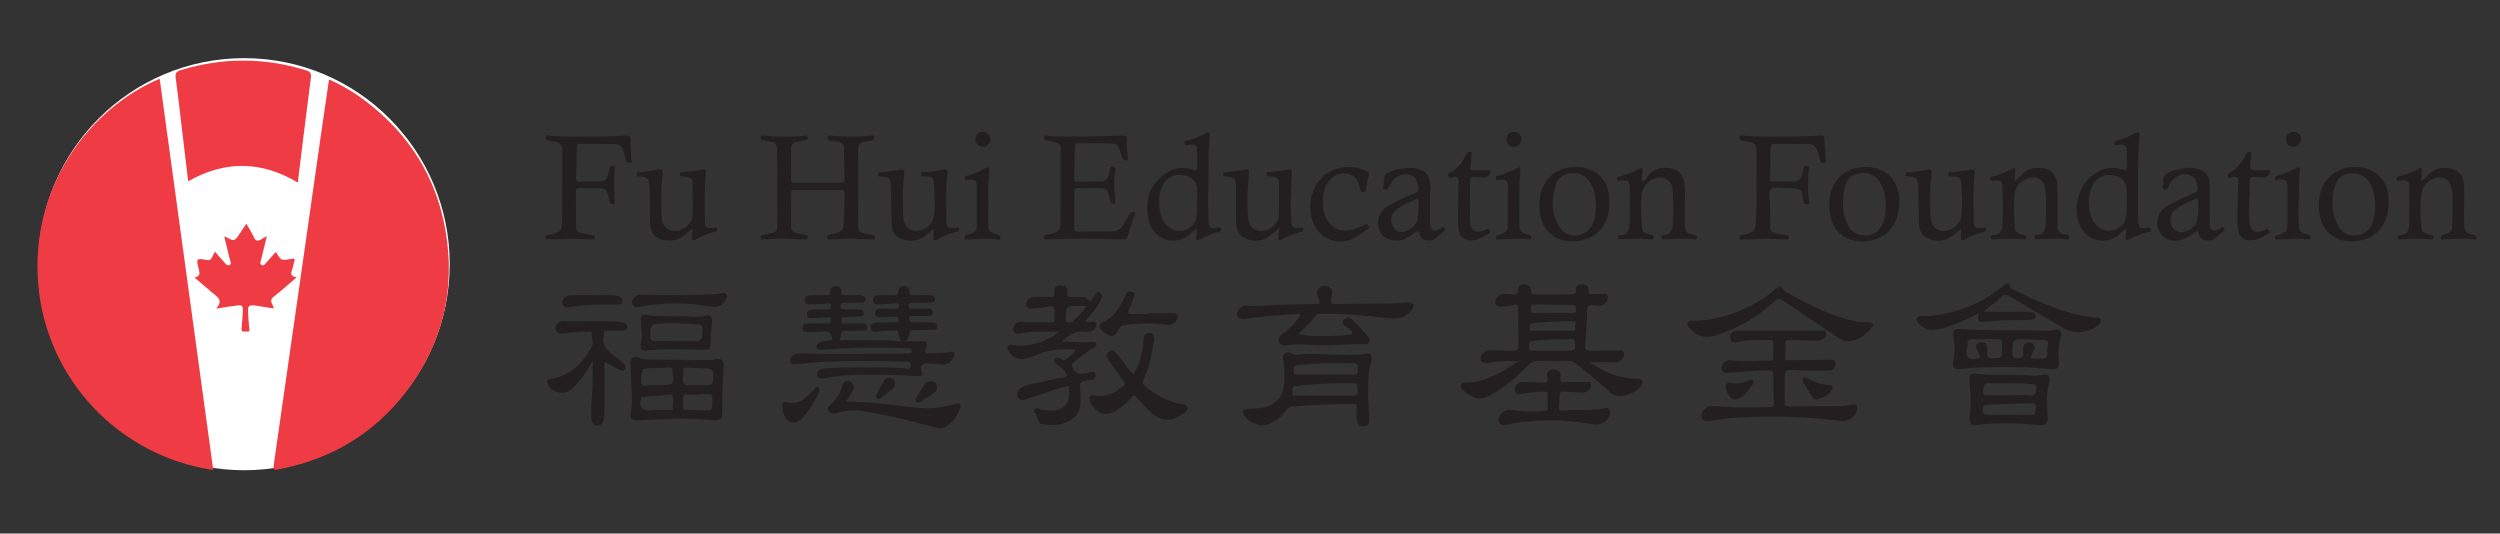 <?xml version="1.0" encoding="utf-8"?>
<!-- Generator: Adobe Illustrator 16.0.4, SVG Export Plug-In . SVG Version: 6.00 Build 0)  -->
<!DOCTYPE svg PUBLIC "-//W3C//DTD SVG 1.1//EN" "http://www.w3.org/Graphics/SVG/1.1/DTD/svg11.dtd">
<svg version="1.1" xmlns="http://www.w3.org/2000/svg" xmlns:xlink="http://www.w3.org/1999/xlink" x="0px" y="0px"
	 width="243.666px" height="52px" viewBox="0 0 243.666 52" enable-background="new 0 0 243.666 52" xml:space="preserve">
<rect x="0" y="0" width="243.666" height="52" fill="#333333" stroke="none"/>
<g id="Layer_2">
	<ellipse fill="#FFFFFF" cx="23.791" cy="25.75" rx="20.042" ry="20.083"/>
</g>
<g id="Layer_1">
	<g>
		<path fill-rule="evenodd" clip-rule="evenodd" fill="#EF3C44" d="M20.786,45.808c-9.224-1.363-16.273-8.891-17.055-18.061
			c-0.829-9.718,5.13-17.238,11.831-20.076C17.302,20.374,19.04,33.062,20.786,45.808z"/>
		<path fill-rule="evenodd" clip-rule="evenodd" fill="#EF3C44" d="M32.068,7.747c1.324,0.586,2.528,1.31,3.648,2.168
			c4.155,3.184,6.795,7.333,7.696,12.496c1.014,5.811-0.259,11.131-3.865,15.817c-3.101,4.03-7.214,6.487-12.202,7.477
			c-0.739,0.146-0.743,0.146-0.638-0.584c0.849-5.921,1.7-11.842,2.548-17.764c0.66-4.609,1.312-9.219,1.972-13.829
			C31.501,11.612,31.784,9.699,32.068,7.747z"/>
		<path fill-rule="evenodd" clip-rule="evenodd" fill="#EF3C44" d="M29.039,17.8c-3.566-2.133-7.109-2.163-10.699-0.133
			c-0.278-2.338-0.552-4.647-0.828-6.956c-0.123-1.029-0.236-2.059-0.384-3.084c-0.062-0.43,0.002-0.646,0.484-0.793
			c4.072-1.235,8.129-1.24,12.197,0.013c0.428,0.131,0.548,0.295,0.491,0.737c-0.415,3.201-0.806,6.404-1.203,9.607
			C29.073,17.376,29.061,17.562,29.039,17.8z"/>
		<path fill-rule="evenodd" clip-rule="evenodd" fill="#EF3C44" d="M21.066,30.076c0.732-0.813,0.127-1.126-0.324-1.503
			c-0.586-0.489-1.162-0.99-1.787-1.525c0.577-0.087,0.515-0.427,0.415-0.82c-0.269-1.055-0.258-1.067,0.795-0.886
			c0.246,0.042,0.387,0,0.485-0.23c0.078-0.185,0.184-0.357,0.302-0.583c0.335,0.384,0.646,0.742,0.957,1.098
			c0.125,0.143,0.261,0.306,0.473,0.198c0.223-0.113,0.075-0.308,0.041-0.454c-0.177-0.758-0.372-1.513-0.561-2.271
			c0.056-0.014,0.092-0.036,0.111-0.026c0.865,0.478,0.865,0.478,1.413-0.342c0.198-0.295,0.395-0.591,0.623-0.933
			c0.256,0.455,0.525,0.861,0.721,1.299c0.196,0.439,0.44,0.433,0.781,0.198c0.136-0.093,0.288-0.162,0.5-0.279
			c-0.198,0.806-0.379,1.545-0.561,2.284c-0.043,0.176-0.164,0.39,0.031,0.512c0.237,0.148,0.364-0.095,0.495-0.237
			c0.297-0.325,0.583-0.661,0.871-0.989c0.052,0.027,0.092,0.034,0.105,0.057c0.447,0.75,0.451,0.77,1.406,0.591
			c0.356-0.067,0.43-0.016,0.308,0.326c-0.085,0.239-0.106,0.5-0.195,0.737c-0.142,0.375-0.153,0.665,0.452,0.727
			c-0.776,0.66-1.459,1.285-2.191,1.846c-0.319,0.244-0.397,0.443-0.197,0.777c0.068,0.113,0.094,0.251,0.154,0.419
			c-0.592-0.095-1.159-0.183-1.725-0.275c-0.699-0.113-0.837,0.008-0.785,0.695c0.039,0.508,0.051,1.02,0.127,1.522
			c0.041,0.271-0.03,0.343-0.27,0.301c-0.197-0.033-0.526,0.148-0.492-0.288c0.043-0.56,0.094-1.118,0.123-1.678
			c0.028-0.556-0.057-0.635-0.613-0.564C22.451,29.858,21.852,29.959,21.066,30.076z"/>
		<path fill-rule="evenodd" clip-rule="evenodd" fill="#231F20" d="M154.915,35.305c1.202,0.731,2.326,1.409,3.687,1.531
			c0.39,0.034,0.779,0.083,1.169,0.092c0.283,0.006,0.367,0.12,0.303,0.379c-0.004,0.017-0.008,0.033-0.012,0.05
			c-0.231,0.96-2.307,1.624-3.036,0.962c-1.097-0.996-2.228-1.95-3.401-2.854c-0.239-0.185-0.473-0.28-0.785-0.274
			c-1.022,0.019-2.046,0.015-3.068-0.006c-0.297-0.006-0.5,0.083-0.705,0.298c-1.105,1.162-2.317,2.189-3.713,3.006
			c-1.109,0.65-1.884,0.349-2.779-0.481c-0.139-0.129-0.265-0.293-0.203-0.49c0.068-0.217,0.279-0.218,0.469-0.223
			c1.938-0.043,3.52-0.978,5.156-2.063c-1.006-0.091-1.906-0.041-2.801,0.121c-0.295,0.053-0.583,0.114-0.804-0.135
			c-0.17-0.189-0.104-0.41,0.009-0.616c0.172-0.312,0.428-0.468,0.788-0.461c0.817,0.018,1.635,0.02,2.451,0.046
			c0.256,0.008,0.355-0.047,0.352-0.331c-0.021-1.277-0.027-2.556-0.019-3.834c0.002-0.329-0.132-0.365-0.405-0.308
			c-0.331,0.069-0.668,0.132-1.006,0.153s-0.766,0.136-0.823-0.407c-0.041-0.392,0.378-0.81,0.812-0.812
			c0.339-0.003,0.68,0.03,1.018,0.06c0.253,0.022,0.372-0.052,0.372-0.332c0.001-0.411,0.168-0.669,0.648-0.65
			c0.447,0.018,0.664,0.226,0.662,0.655c-0.001,0.234,0.061,0.337,0.316,0.329c1.226-0.035,2.452,0.044,3.678-0.042
			c0.241-0.017,0.379-0.037,0.354-0.332c-0.034-0.422,0.174-0.62,0.612-0.608c0.421,0.012,0.65,0.195,0.613,0.616
			c-0.027,0.313,0.136,0.319,0.362,0.312c0.374-0.012,0.75,0.003,1.124-0.016c0.409-0.02,0.471,0.219,0.377,0.521
			c-0.119,0.382-0.373,0.645-0.809,0.646c-0.37,0.001-0.863-0.186-1.074,0.047c-0.197,0.219-0.105,0.705-0.127,1.074
			c-0.057,0.968-0.101,1.937-0.162,2.904c-0.016,0.254,0.041,0.359,0.326,0.353c0.988-0.024,1.978-0.015,2.965-0.032
			c0.178-0.003,0.357-0.04,0.452,0.139c0.09,0.171,0.074,0.354-0.037,0.528c-0.205,0.322-0.458,0.511-0.874,0.496
			C156.574,35.286,155.799,35.305,154.915,35.305z M80.605,33.21c-0.303,0.027-0.609,0.059-0.859,0.266
			c-0.125,0.104-0.225,0.217-0.174,0.392c0.051,0.177,0.192,0.22,0.358,0.216c0.119-0.004,0.239,0,0.357-0.007
			c2.107-0.128,4.215-0.236,6.326-0.194c0.646,0.013,1.292,0.055,1.937,0.081c0.159,0.007,0.309,0.003,0.319,0.229
			c0.011,0.275-0.181,0.23-0.346,0.24c-0.17,0.011-0.339,0.037-0.509,0.036c-3.357-0.022-6.714,0.088-10.071-0.031
			c-0.117-0.004-0.243,0.003-0.353,0.041c-0.342,0.119-0.626,0.334-0.58,0.727c0.051,0.428,0.421,0.314,0.691,0.293
			c0.593-0.048,1.182-0.145,1.775-0.183c2.943-0.188,5.89-0.15,8.835-0.063c0.216,0.007,0.464-0.041,0.45,0.358
			c-0.015,0.42-0.271,0.316-0.481,0.299c-2.076-0.166-4.154-0.104-6.231-0.087c-0.611,0.005-1.224,0.041-1.83,0.113
			c-0.342,0.041-0.634,0.258-0.556,0.654c0.075,0.379,0.377,0.334,0.688,0.272c0.968-0.188,1.946-0.3,2.933-0.323
			c2.027-0.047,4.053-0.003,6.077,0.107c0.364,0.02,0.731,0.075,0.445-0.525c-0.188-0.394,0.112-0.743,0.546-0.721
			c0.526,0.027,1.051,0.092,1.578,0.109c0.497,0.017,0.817-0.267,1.031-0.693c0.072-0.144,0.127-0.272,0.01-0.425
			c-0.119-0.154-0.278-0.129-0.418-0.092c-0.67,0.175-1.354,0.105-2.032,0.139c-0.415,0.02-0.393-0.149-0.278-0.448
			c0.24-0.622,0.106-0.791-0.579-0.733c-0.445,0.036-0.884,0.005-1.369-0.028c0.188-0.259,0.355-0.471,0.347-0.729
			c-0.01-0.297,0.137-0.324,0.374-0.324c0.596,0,1.192-0.018,1.788-0.036c0.225-0.007,0.531,0.078,0.547-0.283
			c0.015-0.357-0.242-0.441-0.549-0.44c-0.614,0.003-1.229-0.024-1.84,0.008c-0.309,0.017-0.316-0.156-0.347-0.358
			c-0.049-0.315,0.174-0.263,0.355-0.264c0.478-0.004,0.955-0.003,1.432-0.008c0.24-0.003,0.51,0.014,0.507-0.338
			c-0.002-0.318-0.226-0.383-0.491-0.382c-0.494,0.001-0.989-0.002-1.483,0c-0.192,0-0.372,0.024-0.376-0.271
			c-0.004-0.292,0.167-0.28,0.363-0.283c0.63-0.01,1.26-0.023,1.89-0.04c0.136-0.003,0.282-0.01,0.3-0.199
			c0.013-0.138,0.023-0.275-0.1-0.376c-0.138-0.112-0.296-0.148-0.476-0.146c-0.528,0.008-1.057-0.004-1.585,0.007
			c-0.202,0.003-0.319-0.025-0.3-0.271c0.028-0.362-0.132-0.588-0.521-0.605c-0.39-0.017-0.58,0.22-0.582,0.56
			c-0.001,0.298-0.128,0.323-0.364,0.317c-0.494-0.012-0.989-0.018-1.483,0.002c-0.315,0.012-0.635,0.081-0.625,0.503
			c0.011,0.427,0.339,0.408,0.629,0.396c0.476-0.019,0.95-0.08,1.425-0.082c0.167,0,0.478-0.194,0.49,0.215
			c0.012,0.388-0.278,0.265-0.471,0.271c-0.443,0.014-0.886,0.003-1.329,0.008c-0.318,0.004-0.53,0.154-0.53,0.487
			c0,0.335,0.257,0.353,0.508,0.349c0.443-0.007,0.886-0.01,1.329-0.029c0.213-0.01,0.451-0.14,0.458,0.251
			s-0.266,0.271-0.459,0.275c-0.58,0.012-1.16-0.009-1.738,0.016c-0.442,0.018-0.69,0.358-0.505,0.67
			c0.149,0.253,0.424,0.263,0.68,0.224c0.559-0.086,1.12-0.09,1.682-0.09c0.12-0.001,0.287-0.062,0.292,0.167
			c0.007,0.296,0.172,0.553,0.264,0.863c-2.016-0.171-3.992-0.079-5.998-0.115c0.062-0.163,0.166-0.305,0.161-0.441
			c-0.016-0.442,0.233-0.479,0.582-0.465c0.477,0.019,0.955-0.003,1.432-0.005c0.243-0.001,0.521,0.021,0.522-0.323
			c0.002-0.337-0.243-0.401-0.531-0.396c-0.528,0.009-1.058-0.01-1.585,0.008c-0.27,0.009-0.392-0.043-0.393-0.355
			c-0.001-0.359,0.227-0.259,0.41-0.268c0.424-0.02,0.85-0.027,1.273-0.05c0.223-0.013,0.528,0.064,0.519-0.312
			c-0.009-0.342-0.268-0.396-0.542-0.397c-0.443-0.004-0.886,0.001-1.33-0.003c-0.195-0.002-0.409,0.057-0.413-0.283
			c-0.005-0.346,0.191-0.331,0.427-0.334c0.562-0.006,1.124-0.011,1.685-0.042c0.318-0.017,0.453-0.287,0.275-0.517
			c-0.123-0.157-0.303-0.202-0.501-0.2c-0.494,0.005-0.989-0.003-1.483,0.003c-0.189,0.003-0.325,0.002-0.302-0.264
			c0.03-0.347-0.104-0.597-0.506-0.612c-0.418-0.017-0.601,0.245-0.597,0.597c0.004,0.287-0.116,0.284-0.322,0.28
			c-0.528-0.008-1.058-0.023-1.584,0.01c-0.288,0.018-0.597,0.108-0.568,0.509c0.028,0.382,0.322,0.396,0.6,0.384
			c0.527-0.021,1.052-0.066,1.579-0.09c0.167-0.008,0.376-0.093,0.383,0.234c0.006,0.293-0.124,0.333-0.366,0.33
			c-0.511-0.004-1.022,0.003-1.532,0.027c-0.302,0.015-0.473,0.216-0.445,0.507c0.026,0.266,0.244,0.345,0.491,0.33
			c0.475-0.029,0.95-0.066,1.425-0.088c0.181-0.009,0.412-0.113,0.417,0.25c0.005,0.319-0.131,0.36-0.396,0.354
			c-0.613-0.014-1.228-0.007-1.841-0.003c-0.314,0.002-0.525,0.126-0.521,0.481c0.004,0.356,0.263,0.345,0.504,0.345
			c0.358,0.002,0.719,0.018,1.073-0.021c0.662-0.071,1.314-0.166,1.302,0.824C80.979,33.206,80.791,33.192,80.605,33.21z
			 M105.975,32.344c0.049,0.01,0.102-0.002,0.153,0.001c0.314,0.017,0.497-0.183,0.658-0.408c0.108-0.15,0.114-0.329,0.023-0.482
			c-0.078-0.131-0.229-0.104-0.369-0.096c-0.206,0.011-0.419,0.113-0.669-0.025c0.198-0.242,0.383-0.458,0.557-0.684
			c0.362-0.469,0.781-0.902,0.988-1.473c0.088-0.24,0.158-0.517-0.139-0.672c-0.294-0.154-0.379,0.14-0.501,0.296
			c-0.227,0.291-0.357,0.82-0.838,0.241c-0.102-0.122-0.289-0.085-0.44-0.089c-0.324-0.008-0.648-0.018-0.971-0.002
			c-0.287,0.015-0.422-0.025-0.392-0.385c0.048-0.569-0.133-0.718-0.647-0.748c-0.513-0.03-0.677,0.235-0.624,0.687
			c0.043,0.371-0.111,0.466-0.46,0.45c-0.544-0.025-1.093-0.033-1.634,0.012c-0.392,0.031-0.665,0.29-0.648,0.707
			c0.019,0.474,0.388,0.434,0.718,0.403c0.304-0.028,0.605-0.084,0.91-0.098c0.364-0.016,0.84-0.289,1.057-0.009
			c0.185,0.239,0.042,0.719,0.077,1.09c0.028,0.301-0.09,0.369-0.37,0.357c-0.952-0.04-1.908,0.056-2.859-0.06
			c-0.331-0.04-0.558,0.117-0.711,0.382c-0.114,0.196-0.168,0.441-0.007,0.623c0.183,0.206,0.444,0.187,0.71,0.132
			c1.187-0.246,2.388-0.159,3.699-0.159c-0.135,0.104-0.18,0.142-0.229,0.176c-1.303,0.909-2.742,1.305-4.328,1.137
			c-0.17-0.018-0.354-0.073-0.468,0.095c-0.117,0.172,0.023,0.334,0.098,0.471c0.344,0.63,1.045,0.912,1.741,0.729
			c0.75-0.199,1.425-0.611,2.205-0.742c0.758-0.128,1.514-0.182,2.278-0.143c0.111,0.005,0.375,0.025,0.229,0.199
			c-0.26,0.307-0.598,0.552-0.921,0.8c-0.186,0.143-0.345-0.064-0.517-0.106c-0.195-0.048-0.423-0.161-0.538,0.069
			c-0.116,0.231,0.033,0.405,0.247,0.538c0.319,0.197,0.609,0.434,0.823,0.751c0.159,0.236,0.234,0.384-0.173,0.456
			c-0.916,0.164-1.823,0.375-2.728,0.591c-0.474,0.113-0.977,0.141-1.406,0.406c-0.331,0.205-0.513,0.75-0.321,1.028
			c0.219,0.319,0.528,0.217,0.827,0.11c0.477-0.17,0.953-0.342,1.437-0.491c0.889-0.276,1.766-0.599,2.708-0.799
			c0,0.315,0.005,0.57-0.001,0.825c-0.02,0.856-0.435,1.377-1.269,1.53c-0.434,0.079-0.877,0.063-1.32-0.008
			c-0.257-0.041-0.565-0.309-0.76-0.09c-0.21,0.235,0.149,0.47,0.211,0.72c0.04,0.164,0.125,0.315,0.168,0.479
			c0.04,0.149,0.119,0.239,0.27,0.267c1.102,0.199,2.167,0.149,3.096-0.561c0.762-0.582,0.733-1.441,0.724-2.279
			c-0.004-0.387-0.177-0.859-0.011-1.136c0.171-0.285,0.701-0.238,1.073-0.339c0.288-0.078,0.434-0.267,0.372-0.568
			c-0.068-0.328-0.299-0.15-0.486-0.149c-0.587,0.003-1.257,0.486-1.689-0.403c-0.149-0.309-0.152-0.421,0.081-0.603
			c0.603-0.47,1.197-0.951,1.857-1.343c0.173-0.103,0.417-0.2,0.31-0.448c-0.089-0.204-0.333-0.212-0.542-0.185
			c-0.917,0.119-1.827-0.043-2.808-0.017C104.205,32.554,104.984,32.157,105.975,32.344z M169.354,32.211
			c-0.441,0.001-0.766,0.318-0.721,0.726c0.056,0.507,0.449,0.463,0.774,0.387c1.043-0.244,2.099-0.153,3.15-0.182
			c0.236-0.006,0.284,0.086,0.278,0.297c-0.013,0.46-0.015,0.921,0.001,1.38c0.007,0.235-0.056,0.341-0.31,0.332
			c-1.256-0.043-2.513,0.159-3.769-0.039c-0.491-0.077-0.964,0.313-0.946,0.764c0.022,0.597,0.474,0.479,0.828,0.448
			c1.254-0.106,2.507-0.21,3.767-0.221c0.368-0.003,0.446,0.103,0.44,0.452c-0.013,0.867-0.024,1.739,0.058,2.601
			c0.044,0.456-0.138,0.533-0.482,0.528c-1.514-0.022-3.029,0.1-4.543-0.066c-0.387-0.042-0.784-0.049-1.173-0.018
			c-0.493,0.04-0.937,0.593-0.864,1.019c0.069,0.405,0.322,0.497,0.989,0.391c0.636-0.102,1.271-0.227,1.913-0.271
			c2.906-0.195,5.813-0.197,8.717,0.077c0.676,0.063,1.349,0.16,2.024,0.212c0.651,0.051,1.257-0.351,1.479-0.941
			c0.067-0.179,0.102-0.371-0.018-0.536c-0.13-0.18-0.313-0.14-0.509-0.104c-0.367,0.065-0.739,0.129-1.11,0.133
			c-1.669,0.02-3.339,0.007-5.008,0.032c-0.346,0.006-0.383-0.125-0.375-0.411c0.02-0.682,0.011-1.363,0.012-2.045
			c0.001-1.178-0.002-1.141,1.195-1.067c1.035,0.063,2.077,0.041,3.116,0.036c0.376-0.002,0.673-0.36,0.635-0.706
			c-0.047-0.427-0.352-0.362-0.648-0.357c-1.328,0.021-2.656,0.027-3.984,0.044c-0.198,0.002-0.302-0.017-0.278-0.277
			c0.038-0.422,0.031-0.852,0.008-1.276c-0.017-0.304,0.06-0.418,0.39-0.405c0.9,0.036,1.804,0.031,2.705,0.053
			c0.309,0.007,0.563-0.073,0.764-0.321c0.131-0.161,0.174-0.34,0.11-0.523c-0.076-0.221-0.285-0.139-0.442-0.14
			c-1.345-0.005-2.69-0.003-4.036-0.003C172.112,32.21,170.732,32.208,169.354,32.211z M77.434,17.816
			c-0.275,0.006-0.346-0.083-0.341-0.348c0.017-0.988,0.021-1.977,0.012-2.965c-0.004-0.421,0.197-0.621,0.592-0.683
			c0.284-0.044,0.563-0.112,0.846-0.162c0.179-0.032,0.201-0.149,0.19-0.299c-0.014-0.19-0.156-0.153-0.264-0.142
			c-1.359,0.142-2.718,0.12-4.077-0.001c-0.107-0.01-0.25-0.045-0.261,0.146c-0.009,0.151,0.016,0.265,0.194,0.296
			c0.283,0.049,0.563,0.114,0.846,0.162c0.341,0.057,0.542,0.199,0.553,0.594c0.073,2.556,0.036,5.112,0.031,7.667
			c0,0.378-0.181,0.594-0.575,0.644c-0.284,0.036-0.559,0.134-0.842,0.176c-0.185,0.027-0.214,0.121-0.208,0.276
			c0.008,0.193,0.148,0.156,0.257,0.152c0.357-0.011,0.714-0.018,1.069-0.052c0.971-0.092,1.936,0.066,2.904,0.05
			c0.125-0.002,0.318,0.101,0.366-0.139c0.049-0.247-0.116-0.268-0.293-0.3c-0.266-0.048-0.528-0.114-0.793-0.171
			c-0.362-0.078-0.547-0.266-0.54-0.671c0.017-1.056,0.008-2.113-0.008-3.17c-0.004-0.272,0.084-0.348,0.35-0.346
			c1.5,0.011,3,0.013,4.5,0c0.306-0.003,0.374,0.116,0.365,0.392c-0.025,0.8-0.017,1.601-0.047,2.4
			c-0.046,1.22-0.055,1.22-1.255,1.525c-0.033,0.008-0.063,0.024-0.096,0.035c-0.141,0.046-0.309,0.052-0.281,0.28
			c0.03,0.256,0.218,0.164,0.348,0.164c0.815,0,1.626-0.125,2.446-0.052c0.524,0.047,1.054,0.043,1.581,0.057
			c0.128,0.003,0.272,0.037,0.276-0.187c0.003-0.196-0.103-0.208-0.247-0.234c-0.25-0.045-0.493-0.139-0.743-0.166
			c-0.515-0.056-0.66-0.331-0.655-0.83c0.02-2.199-0.006-4.398,0.007-6.597c0.009-1.41-0.22-1.326,1.253-1.61
			c0.187-0.036,0.381-0.094,0.327-0.356c-0.049-0.24-0.242-0.119-0.374-0.128c-0.116-0.008-0.235,0.027-0.354,0.035
			c-1.157,0.073-2.312,0.077-3.468-0.039c-0.12-0.012-0.322-0.11-0.36,0.146c-0.034,0.228,0.103,0.301,0.285,0.337
			c0.266,0.052,0.532,0.104,0.8,0.149c0.356,0.061,0.515,0.261,0.516,0.627c0.002,0.987,0.013,1.975,0.042,2.962
			c0.008,0.293-0.085,0.38-0.375,0.374c-0.75-0.019-1.5-0.006-2.25-0.006S78.183,17.798,77.434,17.816z M131.924,39.387
			c0.247-0.012,0.325,0.068,0.314,0.314c-0.018,0.391-0.042,0.788,0.013,1.173c0.054,0.373,0.185,0.736,0.708,0.68
			c0.479-0.052,0.484-0.4,0.504-0.743c0.033-0.546-0.09-1.084-0.103-1.625c-0.031-1.323-0.078-2.647,0.295-3.947
			c0.179-0.621-0.087-0.884-0.723-0.748c-0.542,0.116-1.081,0.08-1.624,0.089c-1.646,0.028-3.293-0.209-4.94,0.003
			c-0.141,0.018-0.263-0.009-0.385-0.088c-0.245-0.158-0.521-0.2-0.767-0.039c-0.262,0.174-0.174,0.478-0.131,0.71
			c0.132,0.709,0.105,1.42,0.081,2.13c-0.045,1.286-0.754,2.123-1.995,2.411c-0.551,0.128-1.111,0.128-1.668,0.161
			c-0.32,0.019-0.422,0.16-0.311,0.459c0.278,0.744,1.611,1.347,2.362,1.052c0.676-0.266,1.283-0.654,1.691-1.261
			c0.25-0.37,0.565-0.489,0.97-0.52c1.475-0.109,2.952-0.188,4.431-0.206C131.073,39.392,131.499,39.405,131.924,39.387z
			 M126.497,31.065c-0.428,0.605-0.994,1.069-1.555,1.54c-0.212,0.178-0.404,0.388-0.292,0.698c0.121,0.336,0.428,0.396,0.714,0.349
			c0.999-0.166,1.988-0.061,2.988-0.005c1.543,0.084,3.086-0.187,4.636-0.085c0.403,0.026,0.668-0.395,0.42-0.687
			c-0.538-0.636-1.119-1.237-1.722-1.812c-0.212-0.203-0.532-0.135-0.722,0.112c-0.182,0.237-0.073,0.44,0.155,0.601
			c0.153,0.106,0.304,0.219,0.439,0.348c0.103,0.098,0.311,0.157,0.243,0.347c-0.06,0.164-0.244,0.147-0.396,0.165
			c-1.204,0.145-2.414,0.129-3.622,0.1c-0.377-0.009-0.752-0.108-1.252-0.186c0.728-0.61,1.257-1.227,1.774-1.853
			c0.105-0.128,0.239-0.105,0.373-0.109c2.337-0.061,4.653,0.204,6.968,0.46c0.794,0.089,1.638-0.274,2.033-0.967
			c0.212-0.372,0.07-0.623-0.368-0.608c-0.492,0.017-0.983,0.088-1.475,0.096c-1.788,0.027-3.576,0.041-5.364,0.055
			c-0.833,0.006-0.852-0.004-0.657-0.803c0.089-0.365,0.032-0.669-0.275-0.845c-0.287-0.164-0.645-0.169-0.913,0.056
			c-0.263,0.221-0.34,0.527-0.184,0.867c0.056,0.121,0.06,0.267,0.117,0.387c0.14,0.295,0.007,0.34-0.258,0.342
			c-1.497,0.014-2.993,0.056-4.488,0.129c-0.778,0.037-1.558,0.1-2.342,0.03c-0.458-0.04-0.939,0.446-0.915,0.834
			c0.026,0.403,0.333,0.537,0.955,0.431c0.284-0.048,0.573-0.071,0.859-0.105c1.432-0.171,2.869-0.278,4.332-0.351
			C126.704,30.84,126.583,30.943,126.497,31.065z M69.382,40.936c0.932,0.054,1.002-0.024,1.017-0.973
			c0.023-1.395,0.002-2.791,0.141-4.182c0.065-0.649-0.269-0.929-0.898-0.749c-0.187,0.054-0.364,0.066-0.55,0.064
			c-1.805-0.017-3.61-0.035-5.415-0.051c-0.491-0.004-0.971,0.003-1.449-0.196c-0.479-0.2-0.783,0.052-0.776,0.572
			c0.004,0.306,0.047,0.61,0.046,0.916c-0.002,1.354,0.25,2.708-0.038,4.062c-0.083,0.394,0.164,0.595,0.629,0.57
			c2.362-0.126,4.724-0.256,7.089-0.048C69.247,40.928,69.314,40.932,69.382,40.936z M110.02,20.98
			c-0.156,0.319-0.364,0.612-0.537,0.924c-0.246,0.444-0.625,0.659-1.123,0.661c-1.108,0.005-2.216-0.002-3.323,0.006
			c-0.245,0.002-0.319-0.089-0.318-0.331c0.007-1.192,0.006-2.385-0.012-3.578c-0.004-0.287,0.112-0.339,0.362-0.333
			c0.562,0.014,1.125,0.004,1.687,0.004c1.176,0,1.199,0.013,1.432,1.162c0.04,0.196,0.035,0.372,0.31,0.358
			c0.341-0.018,0.201-0.274,0.188-0.413c-0.071-0.815-0.098-1.628-0.04-2.445c0.019-0.255,0.248-0.657-0.103-0.74
			c-0.511-0.122-0.364,0.411-0.441,0.67c-0.184,0.616-0.32,0.76-0.951,0.77c-0.716,0.012-1.432,0.004-2.147,0.016
			c-0.204,0.004-0.309-0.029-0.302-0.272c0.029-1.055,0.049-2.111,0.055-3.167c0.001-0.268,0.126-0.304,0.347-0.302
			c0.767,0.008,1.533,0.003,2.3,0.003c1.687,0,1.502-0.015,1.998,1.417c0.071,0.204,0.148,0.278,0.349,0.268
			c0.312-0.015,0.179-0.248,0.166-0.377c-0.059-0.559-0.128-1.118-0.089-1.68c0.022-0.315-0.069-0.409-0.39-0.395
			c-1.087,0.047-2.175,0.079-3.264,0.089c-1.378,0.013-2.758,0.062-4.134-0.077c-0.118-0.012-0.284-0.065-0.296,0.164
			c-0.009,0.166,0.055,0.257,0.209,0.294c0.197,0.047,0.395,0.094,0.593,0.137c0.82,0.181,0.833,0.181,0.834,0.987
			c0.003,2.147,0.005,4.294-0.011,6.441c-0.01,1.305-0.027,1.3-1.258,1.622c-0.149,0.039-0.411-0.003-0.365,0.304
			c0.043,0.288,0.264,0.161,0.399,0.159c1.208-0.019,2.415-0.078,3.622-0.078c1.208,0,2.416,0.045,3.623,0.09
			c0.297,0.011,0.451-0.069,0.539-0.368c0.219-0.744,0.471-1.477,0.72-2.246C110.325,20.595,110.155,20.706,110.02,20.98z
			 M190.383,32.838c0.156,0.81,0.137,1.62-0.014,2.428c-0.102,0.544,0.154,0.809,0.704,0.722c0.689-0.108,1.382-0.162,2.08-0.185
			c2.212-0.074,4.421-0.052,6.623,0.171c0.773,0.078,0.95-0.075,0.897-0.846c-0.05-0.729-0.096-1.466,0.149-2.171
			c0.081-0.232,0.198-0.434,0.004-0.652c-0.197-0.221-0.466-0.238-0.706-0.152c-0.32,0.114-0.641,0.096-0.959,0.079
			c-2.699-0.135-5.407,0.071-8.104-0.18C190.456,32.016,190.269,32.245,190.383,32.838z M194.933,29.061
			c0.385-0.438,0.674-0.363,1.105-0.101c1.731,1.056,3.474,2.093,5.231,3.104c0.96,0.552,2.483,0.326,3.281-0.418
			c0.144-0.133,0.265-0.271,0.203-0.481c-0.062-0.214-0.261-0.191-0.422-0.209c-0.673-0.075-1.343-0.162-2.003-0.323
			c-2.151-0.524-4.139-1.46-6.118-2.415c-0.178-0.085-0.364-0.125-0.345-0.413c0.015-0.222-0.192-0.201-0.335-0.121
			c-0.176,0.1-0.343,0.219-0.499,0.347c-1.41,1.157-3.014,1.92-4.772,2.381c-0.958,0.251-1.922,0.41-2.914,0.4
			c-0.196-0.002-0.449,0-0.521,0.223c-0.066,0.202,0.078,0.377,0.227,0.533c0.384,0.403,0.826,0.621,1.402,0.576
			c1.032-0.082,1.969-0.468,2.898-0.876c0.499-0.219,0.982-0.473,1.52-0.733c-0.22,0.751-0.045,0.938,0.654,0.816
			c0.167-0.028,0.34-0.021,0.509-0.044c1.304-0.17,2.618-0.049,3.925-0.146c0.229-0.017,0.412-0.062,0.433-0.321
			c0.02-0.252-0.148-0.367-0.367-0.4c-0.218-0.033-0.439-0.049-0.659-0.049c-1.341-0.005-2.683-0.002-4.023-0.002
			C193.85,29.862,194.489,29.567,194.933,29.061z M60.379,36.032c0.175,0.095,0.38,0.179,0.504,0.007
			c0.133-0.184,0.107-0.431-0.07-0.605c-0.181-0.178-0.373-0.35-0.58-0.495c-0.822-0.577-1.673-1.13-1.35-2.359
			c0.004-0.016,0.001-0.035-0.004-0.051c-0.073-0.237,0.036-0.293,0.256-0.289c0.494,0.008,0.988-0.015,1.481-0.003
			c0.273,0.006,0.497-0.053,0.509-0.357c0.011-0.276-0.181-0.426-0.446-0.459c-0.32-0.041-0.642-0.095-0.962-0.099
			c-1.414-0.016-2.828-0.017-4.241-0.021c-0.237-0.001-0.479-0.02-0.71,0.019c-0.391,0.064-0.691,0.465-0.608,0.806
			c0.108,0.45,0.437,0.422,0.806,0.363c0.84-0.133,1.69-0.166,2.54-0.178c0.07-0.001,0.169-0.014,0.16,0.062
			c-0.063,0.487,0.249,1.017,0.002,1.448c-0.904,1.584-2.085,2.855-4.025,3.107c-0.308,0.04-0.377,0.149-0.29,0.427
			c0.243,0.766,1.442,1.202,2.103,0.745c0.464-0.321,0.837-0.744,1.193-1.181c0.411-0.504,0.723-1.076,1.129-1.748
			c-0.014,1.198,0.004,2.249-0.069,3.302c-0.057,0.811-0.147,1.627-0.039,2.441c0.041,0.309,0.189,0.547,0.542,0.569
			c0.327,0.021,0.49-0.167,0.588-0.455c0.133-0.395,0.117-0.799,0.117-1.205c-0.001-1.498,0-2.996,0-4.556
			C59.432,35.537,59.908,35.779,60.379,36.032z M182.369,32.012c0.097-0.122,0.241-0.28,0.138-0.456
			c-0.099-0.168-0.296-0.142-0.465-0.142c-0.649-0.001-1.286-0.104-1.911-0.266c-2.168-0.561-4.114-1.625-6.059-2.69
			c-0.072-0.039-0.158-0.085-0.196-0.151c-0.298-0.523-0.362-0.541-0.817-0.146c-0.732,0.638-1.521,1.188-2.387,1.634
			c-1.742,0.896-3.578,1.417-5.544,1.474c-0.224,0.006-0.554-0.053-0.644,0.191c-0.102,0.274,0.146,0.49,0.338,0.688
			c0.694,0.719,1.516,0.822,2.434,0.535c2.172-0.678,4.076-1.818,5.742-3.355c0.259-0.238,0.415-0.285,0.719-0.077
			c1.874,1.279,3.764,2.535,5.645,3.804c0.221,0.148,0.445,0.243,0.717,0.21C181.027,33.188,181.784,32.75,182.369,32.012z
			 M53.558,13.222c-0.129-0.013-0.361-0.135-0.394,0.16c-0.031,0.275,0.173,0.289,0.355,0.326c0.216,0.045,0.433,0.081,0.649,0.125
			c0.443,0.09,0.645,0.332,0.64,0.814c-0.021,2.215-0.002,4.431-0.02,6.647c-0.01,1.287-0.028,1.287-1.257,1.579
			c-0.033,0.008-0.064,0.027-0.098,0.03c-0.166,0.012-0.294,0.043-0.272,0.266c0.022,0.226,0.184,0.163,0.302,0.161
			c0.562-0.01,1.124-0.011,1.684-0.054c0.852-0.065,1.697,0.07,2.546,0.057c0.13-0.002,0.276,0.033,0.282-0.186
			c0.005-0.191-0.093-0.211-0.247-0.234c-0.352-0.051-0.7-0.129-1.05-0.192c-0.351-0.062-0.538-0.256-0.538-0.625
			c0-1.142,0.001-2.284-0.015-3.426c-0.003-0.28,0.112-0.35,0.366-0.342c0.443,0.014,0.886,0.004,1.33,0.004
			c1.31,0,1.316-0.001,1.582,1.295c0.044,0.218,0.135,0.286,0.338,0.277c0.221-0.01,0.173-0.167,0.167-0.292
			c-0.048-1.054-0.07-2.107,0.003-3.161c0.009-0.129,0.037-0.284-0.184-0.278c-0.164,0.004-0.304,0.006-0.322,0.227
			c-0.014,0.167-0.059,0.333-0.1,0.498c-0.169,0.671-0.328,0.795-1.027,0.799c-0.58,0.003-1.16-0.016-1.738,0.007
			c-0.315,0.013-0.417-0.09-0.404-0.405c0.043-1.003,0.068-2.007,0.086-3.01c0.003-0.194,0.049-0.267,0.255-0.266
			c1.142,0.01,2.284,0,3.426,0.012c0.411,0.004,0.71,0.194,0.829,0.615c0.097,0.342,0.226,0.675,0.3,1.021
			c0.049,0.23,0.196,0.187,0.343,0.196c0.231,0.014,0.179-0.158,0.173-0.28c-0.029-0.611-0.117-1.225-0.085-1.833
			c0.026-0.51-0.182-0.583-0.607-0.545c-1.461,0.129-2.926,0.083-4.39,0.104C55.496,13.286,54.525,13.322,53.558,13.222z
			 M172.52,20.432c0-0.17-0.006-0.341,0.001-0.511c0.022-0.508-0.214-1.178,0.084-1.481c0.322-0.33,1-0.106,1.521-0.101
			c1.655,0.016,1.409,0.109,1.664,1.318c0.052,0.246,0.165,0.252,0.345,0.247c0.222-0.007,0.178-0.174,0.165-0.297
			c-0.109-1.052-0.116-2.104,0.001-3.156c0.015-0.132,0.041-0.29-0.18-0.277c-0.142,0.009-0.303-0.052-0.33,0.195
			c-0.026,0.232-0.127,0.455-0.17,0.686c-0.081,0.447-0.37,0.633-0.791,0.639c-0.665,0.01-1.329-0.006-1.993,0.008
			c-0.254,0.005-0.319-0.093-0.313-0.329c0.025-1.004,0.04-2.008,0.05-3.013c0.002-0.218,0.033-0.343,0.304-0.339
			c1.124,0.015,2.249,0.005,3.374,0.011c0.439,0.002,0.739,0.209,0.867,0.642c0.096,0.323,0.219,0.642,0.284,0.971
			c0.05,0.247,0.198,0.225,0.369,0.223c0.229-0.002,0.173-0.172,0.167-0.293c-0.036-0.662-0.092-1.322-0.119-1.984
			c-0.013-0.294-0.105-0.409-0.423-0.385c-0.694,0.053-1.393,0.087-2.089,0.088c-1.804,0.003-3.609,0.075-5.411-0.075
			c-0.122-0.01-0.32-0.102-0.349,0.161c-0.025,0.236,0.125,0.289,0.3,0.327c0.265,0.056,0.529,0.109,0.794,0.163
			c0.375,0.076,0.543,0.321,0.543,0.688c-0.001,2.265,0.071,4.531-0.038,6.795c-0.061,1.239-0.088,1.237-1.25,1.53
			c-0.168,0.042-0.408,0.017-0.344,0.311c0.058,0.269,0.277,0.128,0.417,0.135c0.935,0.045,1.865-0.125,2.802-0.049
			c0.39,0.032,0.781,0.049,1.172,0.045c0.148-0.001,0.396,0.143,0.419-0.185c0.02-0.293-0.211-0.198-0.354-0.229
			c-0.331-0.071-0.665-0.128-0.996-0.196c-0.321-0.066-0.504-0.23-0.491-0.595c0.021-0.562,0.006-1.125,0.006-1.687
			C172.524,20.432,172.521,20.432,172.52,20.432z M106.79,38.563c-0.188,0.015-0.428-0.162-0.552,0.089
			c-0.105,0.21-0.01,0.43,0.091,0.632c0.535,1.074,1.544,1.357,2.533,0.685c0.52-0.353,1.014-0.747,1.421-1.231
			c0.172-0.204,0.274-0.261,0.482-0.021c0.433,0.5,0.873,1.003,1.369,1.438c1.12,0.982,2.042,1,3.248,0.123
			c0.192-0.14,0.411-0.299,0.344-0.569c-0.06-0.239-0.297-0.283-0.522-0.324c-1.384-0.253-2.587-0.872-3.64-1.8
			c-0.192-0.17-0.263-0.301-0.129-0.557c0.629-1.204,0.808-2.536,1.042-3.851c0.062-0.348-0.006-0.685-0.432-0.718
			c-0.424-0.033-0.566,0.236-0.588,0.646c-0.055,1.057-0.297,2.068-0.771,3.026c-0.177,0.358-0.302,0.332-0.513,0.054
			c-0.441-0.582-0.891-1.157-1.336-1.735c-0.226-0.293-0.52-0.348-0.799-0.135c-0.296,0.226-0.176,0.499,0.009,0.758
			c0.503,0.704,0.982,1.425,1.503,2.114c0.162,0.215,0.107,0.313-0.057,0.444c-0.732,0.583-1.511,1.041-2.5,0.943
			C106.926,38.57,106.857,38.559,106.79,38.563z M153.392,39.958c-1.79,0.02-1.43,0.438-1.375-1.436
			c0.008-0.285,0.135-0.372,0.412-0.352c0.593,0.043,1.188,0.053,1.78,0.093c0.351,0.022,0.582-0.154,0.771-0.409
			c0.122-0.166,0.095-0.372,0.024-0.538c-0.06-0.143-0.241-0.077-0.372-0.077c-0.698,0.001-1.397-0.013-2.096,0.018
			c-0.373,0.016-0.502-0.058-0.44-0.472c0.082-0.54-0.262-0.83-0.801-0.765c-0.497,0.061-0.548,0.446-0.489,0.796
			c0.08,0.473-0.141,0.502-0.498,0.482c-0.628-0.033-1.257-0.051-1.886-0.062c-0.437-0.007-0.833,0.362-0.791,0.749
			c0.057,0.514,0.453,0.419,0.782,0.382c0.691-0.079,1.376-0.208,2.078-0.198c0.257,0.003,0.37,0.062,0.355,0.342
			c-0.021,0.373-0.029,0.752,0.008,1.123c0.037,0.367-0.137,0.412-0.44,0.43c-1.038,0.062-2.071,0.051-3.104-0.099
			c-0.527-0.076-0.917,0.145-1.184,0.61c-0.139,0.24-0.119,0.463,0.034,0.663c0.147,0.191,0.362,0.222,0.599,0.17
			c2.813-0.61,5.632-0.542,8.452-0.053c0.674,0.117,1.315-0.161,1.61-0.761c0.104-0.212,0.199-0.446,0.037-0.677
			c-0.15-0.213-0.388-0.137-0.566-0.102c-0.844,0.162-1.694,0.139-2.544,0.141C153.631,39.957,153.511,39.956,153.392,39.958z
			 M236.057,16.624c0.017-0.217-0.088-0.305-0.271-0.204c-0.64,0.354-1.309,0.625-2.023,0.783c-0.152,0.034-0.174,0.136-0.174,0.265
			c-0.001,0.202,0.144,0.144,0.253,0.144c0.102,0,0.205,0.001,0.306-0.014c0.484-0.071,0.683,0.128,0.674,0.623
			c-0.019,1.09-0.016,2.181,0.001,3.271c0.011,0.714,0.003,1.39-0.962,1.435c-0.179,0.009-0.165,0.13-0.169,0.25
			c-0.005,0.151,0.1,0.161,0.204,0.154c1.017-0.061,2.034-0.104,3.051-0.002c0.137,0.014,0.227-0.018,0.225-0.188
			c-0.002-0.144-0.044-0.202-0.196-0.227c-0.181-0.029-0.357-0.098-0.528-0.169c-0.184-0.077-0.386-0.138-0.41-0.396
			c-0.119-1.255-0.212-2.515,0.038-3.759c0.155-0.775,1.109-1.385,1.86-1.288c0.722,0.093,1.046,0.635,1.09,1.635
			c0.041,0.902,0.001,1.801-0.009,2.701c-0.011,0.932-0.008,0.939-0.88,1.255c-0.161,0.059-0.274,0.096-0.247,0.296
			c0.031,0.229,0.207,0.14,0.316,0.137c0.949-0.026,1.898-0.131,2.849-0.005c0.107,0.014,0.282,0.091,0.305-0.146
			c0.021-0.219-0.112-0.226-0.27-0.272c-0.902-0.266-0.861-0.274-0.915-1.217c-0.067-1.191,0.041-2.378-0.001-3.569
			c-0.055-1.552-1.339-1.966-2.566-1.664c-0.682,0.168-1.019,0.761-1.616,1.222C236.016,17.257,236.033,16.94,236.057,16.624z
			 M160.022,17.565c0.023-0.304,0.029-0.61,0.073-0.911c0.038-0.267-0.086-0.332-0.281-0.228c-0.646,0.341-1.312,0.625-2.028,0.78
			c-0.146,0.032-0.187,0.121-0.188,0.257c-0.001,0.197,0.133,0.154,0.247,0.15c0.119-0.004,0.239-0.001,0.357-0.017
			c0.472-0.064,0.626,0.146,0.632,0.609c0.014,1.105,0.035,2.209,0.009,3.315c-0.018,0.744-0.047,1.364-0.988,1.408
			c-0.188,0.008-0.148,0.148-0.152,0.26c-0.007,0.157,0.113,0.146,0.21,0.141c1.019-0.055,2.035-0.112,3.054-0.002
			c0.097,0.01,0.22,0.023,0.213-0.134c-0.004-0.107,0.044-0.235-0.142-0.271c-0.197-0.039-0.389-0.115-0.579-0.185
			c-0.212-0.078-0.403-0.172-0.417-0.449c-0.058-1.154-0.181-2.307,0.003-3.46c0.127-0.797,0.819-1.451,1.616-1.527
			c0.697-0.066,1.292,0.4,1.355,1.081c0.096,1.034,0.064,2.07,0.049,3.105c-0.01,0.688-0.042,1.344-0.949,1.431
			c-0.158,0.016-0.176,0.133-0.171,0.262c0.005,0.143,0.102,0.156,0.21,0.152c1-0.035,2-0.136,3.001-0.004
			c0.104,0.014,0.212,0,0.208-0.148c-0.004-0.111,0.036-0.246-0.156-0.257c-0.099-0.006-0.192-0.075-0.292-0.084
			c-0.531-0.046-0.672-0.338-0.697-0.854c-0.057-1.176,0.031-2.348,0.016-3.521c-0.016-1.188-0.404-1.842-1.302-2.037
			c-0.812-0.176-1.597-0.088-2.197,0.587c-0.19,0.213-0.354,0.451-0.529,0.677C160.146,17.65,160.084,17.608,160.022,17.565z
			 M196.42,16.744c0.018-0.12,0.069-0.24-0.047-0.326c-0.121-0.089-0.225,0.006-0.326,0.061c-0.537,0.292-1.107,0.498-1.688,0.68
			c-0.159,0.05-0.429,0.001-0.393,0.289c0.038,0.312,0.293,0.146,0.443,0.146c0.684-0.001,0.751,0.048,0.771,0.743
			c0.029,1.037,0.071,2.073,0.007,3.111c-0.043,0.692,0.051,1.44-0.971,1.481c-0.167,0.006-0.159,0.148-0.154,0.268
			c0.007,0.151,0.126,0.141,0.224,0.134c1.001-0.061,2.001-0.107,3.002-0.002c0.101,0.011,0.214,0.012,0.204-0.146
			c-0.008-0.114,0.026-0.239-0.153-0.268c-0.149-0.024-0.295-0.076-0.438-0.127c-0.301-0.106-0.548-0.241-0.548-0.634
			c0.001-1.036-0.107-2.072-0.004-3.11c0.086-0.871,0.532-1.43,1.382-1.678c0.815-0.238,1.465,0.162,1.6,1
			c0.17,1.049,0.071,2.105,0.068,3.159c-0.002,0.658-0.047,1.315-0.936,1.387c-0.165,0.013-0.171,0.125-0.174,0.252
			c-0.006,0.187,0.12,0.173,0.238,0.168c0.982-0.042,1.966-0.13,2.949-0.003c0.099,0.013,0.216,0.015,0.208-0.141
			c-0.007-0.109,0.04-0.246-0.15-0.264c-0.099-0.009-0.192-0.076-0.291-0.084c-0.565-0.051-0.712-0.38-0.701-0.908
			c0.025-1.243,0.019-2.486-0.001-3.729c-0.017-1.002-0.535-1.688-1.382-1.806c-0.781-0.109-1.526-0.026-2.099,0.629
			c-0.185,0.212-0.418,0.382-0.736,0.668C196.364,17.283,196.382,17.012,196.42,16.744z M124.587,23.002
			c-0.022,0.136-0.062,0.262,0.072,0.37c0.155,0.126,0.263-0.02,0.361-0.074c0.535-0.298,1.104-0.506,1.688-0.678
			c0.164-0.048,0.373-0.06,0.34-0.29c-0.041-0.286-0.272-0.119-0.409-0.116c-0.675,0.014-0.696,0.007-0.768-0.683
			c-0.156-1.512-0.004-3.022,0.038-4.532c0.011-0.393,0.019-0.578-0.473-0.451c-0.521,0.135-1.073,0.148-1.609,0.233
			c-0.148,0.023-0.416-0.126-0.405,0.213c0.01,0.328,0.271,0.184,0.421,0.201c0.429,0.049,0.821,0.105,0.817,0.678
			c-0.006,0.987,0.021,1.976-0.004,2.962c-0.023,0.911-0.757,1.621-1.665,1.668c-0.692,0.036-1.214-0.399-1.305-1.081
			c-0.061-0.456-0.079-0.913-0.09-1.373c-0.024-1.057,0.045-2.109,0.118-3.16c0.026-0.375-0.061-0.429-0.422-0.353
			c-0.579,0.123-1.174,0.168-1.763,0.245c-0.138,0.018-0.316-0.05-0.307,0.212c0.009,0.253,0.185,0.188,0.323,0.207
			c0.803,0.112,0.91,0.224,0.917,1.04c0.01,1.106-0.01,2.214,0.014,3.32c0.017,0.747,0.212,1.444,1.006,1.724
			c0.767,0.27,1.537,0.261,2.224-0.263c0.295-0.225,0.58-0.462,0.979-0.783C124.643,22.572,124.622,22.789,124.587,23.002z
			 M67.439,23.053c-0.015,0.115-0.082,0.214,0.048,0.317c0.135,0.107,0.229,0.014,0.321-0.039c0.562-0.321,1.165-0.538,1.782-0.72
			c0.157-0.046,0.372-0.045,0.334-0.287c-0.045-0.295-0.277-0.114-0.408-0.111c-0.743,0.018-0.811-0.034-0.812-0.804
			c-0.001-1.527-0.078-3.057,0.097-4.581c0.026-0.232-0.077-0.382-0.321-0.324c-0.663,0.158-1.34,0.209-2.014,0.279
			c-0.142,0.015-0.215,0.048-0.215,0.207s0.071,0.2,0.215,0.206c0.202,0.008,0.401,0.013,0.604,0.065
			c0.274,0.07,0.417,0.218,0.415,0.491c-0.009,1.053,0.109,2.104,0.01,3.161c-0.068,0.73-0.449,1.196-1.092,1.461
			c-0.956,0.394-1.832-0.116-1.89-1.083c-0.088-1.479-0.088-2.957,0.079-4.43c0.035-0.31-0.067-0.399-0.37-0.347
			c-0.584,0.1-1.173,0.17-1.758,0.267c-0.151,0.025-0.412-0.115-0.404,0.222c0.006,0.297,0.237,0.179,0.376,0.199
			c0.747,0.103,0.815,0.206,0.863,0.977c0.068,1.089,0.02,2.178,0.042,3.267c0.005,0.22,0.017,0.443,0.052,0.66
			c0.095,0.58,0.407,1.018,0.969,1.197c0.856,0.274,1.674,0.198,2.388-0.417c0.215-0.186,0.439-0.36,0.752-0.615
			C67.478,22.615,67.469,22.835,67.439,23.053z M90.989,23.05c-0.059,0.369,0.044,0.46,0.374,0.278
			c0.581-0.32,1.189-0.57,1.836-0.722c0.154-0.036,0.3-0.104,0.251-0.31c-0.054-0.226-0.223-0.092-0.334-0.088
			c-0.807,0.026-0.882-0.026-0.877-0.844c0.009-1.481-0.085-2.964,0.089-4.442c0.035-0.294-0.008-0.486-0.421-0.39
			c-0.56,0.129-1.142,0.16-1.712,0.25c-0.151,0.024-0.417-0.119-0.412,0.212c0.005,0.332,0.267,0.171,0.418,0.202
			c0.322,0.066,0.765,0.004,0.797,0.457c0.084,1.185,0.204,2.377-0.002,3.561c-0.13,0.749-1.01,1.36-1.791,1.291
			c-0.755-0.067-1.134-0.581-1.174-1.508c-0.059-1.378-0.051-2.753,0.103-4.125c0.035-0.313-0.073-0.412-0.421-0.337
			c-0.579,0.124-1.174,0.167-1.762,0.253c-0.142,0.021-0.367-0.095-0.367,0.206c0,0.296,0.226,0.185,0.367,0.211
			c0.665,0.123,0.876,0.126,0.88,0.898c0.006,1.276,0.037,2.553,0.085,3.828c0.022,0.599,0.295,1.078,0.878,1.315
			c0.827,0.336,1.623,0.295,2.354-0.251c0.271-0.203,0.524-0.43,0.845-0.694C90.996,22.586,91.025,22.823,90.989,23.05z
			 M191.121,23.072c-0.037,0.33,0.057,0.428,0.361,0.261c0.58-0.319,1.188-0.568,1.834-0.725c0.152-0.037,0.304-0.088,0.27-0.297
			c-0.039-0.233-0.209-0.109-0.321-0.106c-0.837,0.025-0.898-0.017-0.893-0.877c0.009-1.463-0.087-2.928,0.089-4.388
			c0.041-0.331-0.026-0.503-0.453-0.401c-0.559,0.133-1.142,0.157-1.712,0.243c-0.137,0.021-0.368-0.105-0.378,0.194
			c-0.01,0.342,0.249,0.19,0.4,0.22c0.353,0.068,0.8-0.002,0.828,0.54c0.06,1.153,0.184,2.309-0.013,3.459
			c-0.127,0.75-0.985,1.365-1.774,1.31c-0.758-0.054-1.157-0.572-1.193-1.487c-0.056-1.377-0.059-2.751,0.101-4.123
			c0.032-0.281-0.02-0.449-0.396-0.368c-0.579,0.124-1.174,0.168-1.76,0.261c-0.139,0.022-0.369-0.115-0.39,0.18
			c-0.024,0.333,0.235,0.215,0.391,0.236c0.706,0.095,0.811,0.166,0.839,0.873c0.052,1.274,0.051,2.551,0.098,3.826
			c0.025,0.664,0.343,1.183,0.991,1.398c0.813,0.271,1.604,0.223,2.302-0.352c0.246-0.203,0.495-0.403,0.785-0.64
			C191.126,22.6,191.146,22.839,191.121,23.072z M227.867,16.648c-1.418,0.746-1.869,2.003-1.853,3.519
			c0.031,2.833,2.276,3.786,4.354,3.196c1.725-0.49,2.592-2.042,2.429-4.12c-0.146-1.838-1.389-2.964-3.209-2.967
			C228.984,16.265,228.4,16.369,227.867,16.648z M215.295,23.446c0.624,0.013,0.876-0.526,1.293-0.819
			c0.128-0.09,0.328-0.173,0.169-0.395c-0.178-0.248-0.293,0.003-0.413,0.067c-0.651,0.343-0.951,0.185-0.959-0.559
			c-0.014-1.259,0.015-2.519-0.005-3.777c-0.013-0.789-0.423-1.294-1.187-1.508c-0.727-0.204-1.439-0.065-2.156,0.109
			c-0.71,0.173-1.302,0.407-1.179,1.312c0.008,0.062-0.035,0.13-0.044,0.197c-0.018,0.136-0.139,0.297,0.097,0.374
			c0.222,0.072,0.33-0.002,0.424-0.217c0.151-0.342,0.359-0.66,0.662-0.893c0.464-0.358,0.983-0.454,1.531-0.232
			c0.472,0.191,0.561,0.613,0.645,1.069c0.074,0.399-0.042,0.545-0.407,0.693c-0.876,0.356-1.746,0.738-2.564,1.219
			c-0.59,0.347-0.888,0.883-0.929,1.547c-0.089,1.421,1.34,2.253,2.732,1.61c0.418-0.192,0.759-0.501,1.192-0.755
			C214.439,23.268,214.657,23.433,215.295,23.446z M82.817,38.578c0.106-0.173,0.219-0.343,0.313-0.521
			c0.19-0.361,0.059-0.734-0.314-0.861c-0.367-0.125-0.622-0.02-0.729,0.387c-0.19,0.722-0.573,1.332-1.111,1.85
			c-0.162,0.157-0.419,0.301-0.245,0.59c0.174,0.288,0.469,0.357,0.758,0.258c1.274-0.435,2.54-0.258,3.815-0.015
			c2.009,0.383,3.98,0.92,5.96,1.422c0.314,0.079,0.617,0.085,0.887-0.074c0.698-0.412,1.161-1.033,1.412-1.794
			c0.158-0.476,0.021-0.587-0.451-0.453c-1.1,0.311-2.213,0.517-3.363,0.398c-1.181-0.121-2.364-0.235-3.541-0.389
			c-1.211-0.158-2.431-0.175-3.732-0.255C82.62,38.892,82.72,38.735,82.817,38.578z M129.183,18.188
			c0.331-0.801,1.153-1.352,1.901-1.278c0.884,0.087,1.25,0.453,1.498,1.507c0.039,0.165,0.035,0.332,0.292,0.315
			c0.222-0.015,0.23-0.166,0.261-0.309c0.089-0.413,0.134-0.84,0.267-1.239c0.106-0.319-0.024-0.42-0.273-0.531
			c-0.917-0.406-1.856-0.508-2.822-0.209c-2.688,0.831-3.176,4.072-2.007,5.845c0.678,1.028,2.036,1.513,3.181,1.122
			c0.675-0.231,1.249-0.672,1.83-1.086c0.174-0.124,0.105-0.203,0.044-0.327c-0.085-0.173-0.179-0.206-0.355-0.099
			c-0.333,0.202-0.697,0.34-1.071,0.453c-1.312,0.394-2.409-0.176-2.841-1.475c-0.125-0.375-0.148-0.764-0.16-1.155
			C128.928,19.198,128.98,18.679,129.183,18.188z M68.801,34.083c0.227-0.001,0.41-0.065,0.423-0.334
			c0.041-0.812,0.099-1.623,0.184-2.433c0.037-0.357-0.203-0.701-0.582-0.573c-0.56,0.189-1.106,0.146-1.658,0.103
			c-1.371-0.109-2.751,0.075-4.118-0.15c-0.424-0.07-0.617,0.096-0.601,0.566c0.023,0.69,0.231,1.372,0.048,2.077
			c-0.178,0.683,0.005,0.9,0.7,0.822c1.493-0.168,2.986-0.123,4.48-0.078C68.052,34.083,68.427,34.084,68.801,34.083z
			 M143.596,16.592c-0.237,0.005-0.332-0.037-0.283-0.312c0.07-0.4,0.084-0.81,0.12-1.216c0.008-0.09,0.088-0.211-0.057-0.255
			c-0.132-0.039-0.282-0.039-0.372,0.088c-0.087,0.123-0.15,0.264-0.219,0.4c-0.303,0.605-0.721,1.107-1.31,1.455
			c-0.163,0.096-0.434,0.138-0.334,0.413c0.095,0.264,0.37,0.148,0.521,0.109c0.452-0.117,0.5,0.073,0.501,0.46
			c0.002,1.496-0.116,2.991-0.027,4.488c0.045,0.766,0.507,1.22,1.27,1.214c0.568-0.005,1.037-0.281,1.503-0.557
			c0.156-0.093,0.424-0.139,0.262-0.436c-0.156-0.286-0.334-0.048-0.473,0.001c-0.94,0.331-1.398,0.05-1.421-0.961
			c-0.029-1.24,0.013-2.481-0.009-3.721c-0.007-0.428,0.139-0.582,0.552-0.518c0.184,0.029,0.374,0.02,0.557,0.051
			c0.521,0.088,0.834-0.111,0.932-0.707C144.718,16.588,144.156,16.58,143.596,16.592z M221.114,16.584c-0.323,0-0.646,0-0.97,0.003
			c-0.854,0.011-0.854,0.012-0.782-0.855c0.014-0.169,0.029-0.342,0.012-0.51c-0.016-0.144,0.162-0.359-0.117-0.42
			c-0.247-0.055-0.311,0.148-0.394,0.313c-0.341,0.679-0.776,1.275-1.454,1.659c-0.16,0.091-0.364,0.162-0.28,0.404
			c0.082,0.232,0.312,0.136,0.436,0.102c0.567-0.156,0.639,0.136,0.579,0.582c-0.009,0.067-0.009,0.136-0.008,0.204
			c0.009,1.442-0.183,2.885-0.003,4.327c0.08,0.643,0.513,1.025,1.159,1.044c0.704,0.021,1.252-0.365,1.821-0.693
			c0.15-0.086,0.07-0.189,0.02-0.303c-0.054-0.123-0.124-0.147-0.236-0.1c-0.109,0.046-0.215,0.102-0.326,0.139
			c-0.823,0.278-1.204,0.028-1.312-0.846c-0.16-1.29,0.084-2.58-0.005-3.866c-0.034-0.512,0.19-0.571,0.587-0.521
			c0.151,0.02,0.305,0.023,0.455,0.047c0.521,0.083,0.886-0.069,0.979-0.688C221.214,16.597,221.164,16.584,221.114,16.584z
			 M111.964,30.595c-0.562,0-1.124-0.017-1.684,0.006c-0.371,0.015-0.399-0.113-0.259-0.411c0.179-0.381,0.351-0.769,0.485-1.166
			c0.074-0.219,0.115-0.486-0.208-0.588c-0.273-0.087-0.458,0.017-0.569,0.274c-0.066,0.155-0.128,0.313-0.209,0.461
			c-0.526,0.953-1.056,1.904-2.178,2.294c-0.217,0.075-0.192,0.262-0.151,0.427c0.077,0.31,0.732,0.808,1.08,0.849
			c0.443,0.052,0.555-0.312,0.738-0.582c0.122-0.178,0.184-0.393,0.452-0.438c1.434-0.239,2.87-0.252,4.308-0.054
			c0.385,0.053,0.848-0.213,0.958-0.57c0.128-0.414-0.035-0.591-0.473-0.581c-0.763,0.018-1.527,0.005-2.291,0.005
			C111.964,30.545,111.964,30.57,111.964,30.595z M146.961,21.638c-0.004,0.943-0.004,0.945-0.89,1.255
			c-0.143,0.049-0.31,0.044-0.289,0.27c0.024,0.257,0.219,0.167,0.348,0.166c0.88-0.004,1.759-0.143,2.643-0.013
			c0.145,0.021,0.403,0.154,0.472-0.12c0.075-0.302-0.215-0.302-0.385-0.358c-0.724-0.241-0.776-0.29-0.777-1.036
			c0-1.666-0.047-3.333,0.089-4.998c0.048-0.585,0.013-0.59-0.496-0.333c-0.499,0.252-1.011,0.471-1.548,0.625
			c-0.161,0.046-0.372,0.063-0.335,0.297c0.044,0.275,0.265,0.126,0.408,0.119c0.637-0.03,0.754,0.07,0.76,0.705
			c0.005,0.613,0.001,1.226,0.001,1.838C146.961,20.583,146.963,21.111,146.961,21.638z M95.205,18.232
			c0.005,1.157,0.004,2.314-0.003,3.471c-0.006,0.885-0.013,0.884-0.857,1.174c-0.151,0.052-0.358,0.05-0.314,0.305
			c0.042,0.247,0.236,0.146,0.365,0.143c0.915-0.02,1.828-0.123,2.744-0.004c0.12,0.016,0.322,0.114,0.359-0.142
			c0.031-0.211-0.12-0.238-0.268-0.294c-0.904-0.342-0.914-0.345-0.907-1.3c0.012-1.614-0.064-3.23,0.1-4.842
			c0.041-0.407-0.063-0.539-0.471-0.295c-0.479,0.286-1.01,0.471-1.543,0.638c-0.176,0.055-0.413,0.054-0.369,0.316
			c0.046,0.28,0.274,0.079,0.402,0.115C95.067,17.478,95.202,17.598,95.205,18.232z M225.215,23.155
			c0.024-0.266-0.195-0.234-0.328-0.299c-0.12-0.058-0.254-0.089-0.383-0.125c-0.284-0.081-0.422-0.279-0.426-0.56
			c-0.01-0.832-0.09-1.661-0.029-2.497c0.073-1.016-0.019-2.041,0.118-3.057c0.035-0.265-0.066-0.394-0.357-0.234
			c-0.58,0.318-1.187,0.573-1.828,0.741c-0.151,0.04-0.286,0.101-0.255,0.31c0.047,0.306,0.238,0.094,0.34,0.084
			c0.723-0.066,0.879,0.063,0.882,0.8c0.005,1.124,0.007,2.248,0,3.371c-0.006,0.878-0.062,0.949-0.909,1.208
			c-0.157,0.048-0.354,0.023-0.311,0.286c0.04,0.25,0.234,0.144,0.357,0.145c0.915,0.007,1.829-0.175,2.717,0.022
			C224.957,23.271,225.186,23.467,225.215,23.155z M61.867,28.953c-0.226,0.215-0.351,0.481-0.191,0.775
			c0.144,0.263,0.38,0.232,0.66,0.177c2.341-0.458,4.687-0.416,7.03-0.006c0.557,0.097,1.083-0.135,1.353-0.638
			c0.094-0.175,0.217-0.364,0.087-0.571c-0.14-0.225-0.36-0.13-0.555-0.109c-0.151,0.016-0.299,0.065-0.451,0.072
			c-2.411,0.122-4.823,0.121-7.235,0.069C62.299,28.694,62.06,28.769,61.867,28.953z M55.724,28.762
			c-0.377,0.005-0.708,0.129-0.874,0.5c-0.168,0.378,0.107,0.773,0.508,0.698c1.58-0.295,3.176-0.285,4.772-0.285
			c0.243-0.001,0.502,0.013,0.523-0.331c0.02-0.311-0.15-0.438-0.446-0.501c-0.828-0.177-1.664-0.021-2.34-0.083
			C57.051,28.76,56.387,28.754,55.724,28.762z M76.271,39.749c0.003,0.612,0.368,1.249,0.784,1.378
			c0.619,0.191,1.01-0.183,1.343-0.603c0.546-0.689,1.061-1.405,1.377-2.239c0.074-0.193,0.182-0.422-0.027-0.55
			c-0.228-0.141-0.289,0.158-0.403,0.268c-0.752,0.72-1.459,1.522-2.628,1.208C76.159,39.107,76.271,39.482,76.271,39.749z
			 M178.501,38.079c0.121-0.195,0.278-0.51-0.192-0.54c-0.757-0.048-1.448-0.304-2.115-0.647c-0.129-0.066-0.285-0.184-0.421-0.045
			c-0.138,0.139-0.085,0.306,0.011,0.46c0.286,0.46,0.571,0.922,0.853,1.385c0.097,0.159,0.224,0.252,0.483,0.227
			C177.618,38.783,178.175,38.605,178.501,38.079z M168.261,37.421c-0.164,0.194,0.065,0.952,0.349,1.267
			c0.29,0.32,0.629,0.301,0.959,0.105c0.534-0.315,0.901-0.803,1.251-1.303c0.087-0.124,0.125-0.273,0.055-0.38
			c-0.103-0.158-0.271-0.069-0.412-0.019c-0.478,0.174-0.962,0.31-1.486,0.251C168.745,37.423,168.464,37.182,168.261,37.421z
			 M90.115,37.441c-0.271,0.427-0.535,0.858-0.795,1.292c-0.078,0.129-0.165,0.278-0.018,0.414c0.149,0.138,0.32,0.093,0.467-0.003
			c0.438-0.283,0.877-0.568,1.303-0.869c0.271-0.191,0.278-0.481,0.199-0.77c-0.073-0.27-0.302-0.336-0.539-0.363
			C90.475,37.151,90.254,37.223,90.115,37.441z M86.917,36.871c-0.323-0.099-0.616-0.005-0.793,0.29
			c-0.242,0.405-0.454,0.829-0.679,1.245c-0.067,0.124-0.116,0.255,0.006,0.37c0.129,0.122,0.263,0.117,0.409,0.005
			c0.389-0.3,0.787-0.588,1.177-0.887c0.146-0.111,0.198-0.271,0.176-0.489C87.271,37.171,87.186,36.954,86.917,36.871z
			 M222.797,13.572c0,0.428,0.309,0.75,0.722,0.754c0.394,0.005,0.745-0.336,0.755-0.732c0.011-0.414-0.304-0.734-0.73-0.744
			C223.127,12.84,222.797,13.16,222.797,13.572z M146.842,13.609c0.012,0.431,0.322,0.733,0.739,0.718
			c0.396-0.014,0.712-0.361,0.703-0.771c-0.009-0.417-0.328-0.714-0.755-0.705C147.105,12.86,146.83,13.164,146.842,13.609z
			 M96.531,13.565c-0.006-0.418-0.318-0.715-0.75-0.714c-0.412,0.001-0.715,0.322-0.707,0.749c0.008,0.421,0.333,0.74,0.74,0.727
			C96.211,14.313,96.536,13.969,96.531,13.565z M152.987,34.19c0.417,0.028,0.536-0.083,0.538-0.517
			c0.004-0.49-0.084-0.733-0.626-0.618c-0.163,0.034-0.34,0.001-0.51,0.006c-1.001,0.028-2.002,0.065-2.999,0.171
			c-0.524,0.056-0.293,0.433-0.333,0.685c-0.057,0.352,0.225,0.259,0.407,0.261c0.612,0.007,1.226,0.003,1.838,0.003
			C151.864,34.181,152.429,34.151,152.987,34.19z M153.24,32.24c0.503,0.007,0.199-0.398,0.3-0.594
			c0.065-0.129,0.052-0.342-0.225-0.337c-1.321,0.021-2.643,0.045-3.958,0.193c-0.384,0.044-0.209,0.318-0.249,0.498
			c-0.06,0.272,0.143,0.237,0.312,0.237c0.628-0.002,1.256-0.001,1.884-0.001C151.95,32.237,152.596,32.23,153.24,32.24z
			 M153.189,30.501c0.226,0.003,0.442,0.057,0.41-0.307c-0.023-0.263,0.027-0.484-0.379-0.48c-1.241,0.011-2.481-0.014-3.723-0.044
			c-0.43-0.011-0.266,0.286-0.298,0.488c-0.04,0.247,0.029,0.358,0.315,0.348c0.611-0.023,1.225-0.007,1.837-0.007
			S152.577,30.493,153.189,30.501z M104.987,29.825c-1.069,0-1.074,0-1.087,1.088c-0.002,0.165-0.119,0.414,0.105,0.482
			c0.215,0.064,0.461,0.06,0.659-0.146c0.411-0.428,0.847-0.833,1.221-1.425C105.524,29.825,105.255,29.825,104.987,29.825z
			 M131.798,38.56c0.387,0.014,0.536-0.061,0.52-0.486c-0.027-0.727,0.003-0.729-0.705-0.728c-0.511,0-1.022-0.018-1.532,0.007
			c-1.27,0.062-2.542,0.085-3.803,0.279c-0.529,0.081-0.238,0.478-0.296,0.721c-0.069,0.287,0.212,0.191,0.353,0.192
			c0.936,0.009,1.873,0.005,2.809,0.005C130.027,38.55,130.914,38.528,131.798,38.56z M131.919,36.517
			c0.349,0.016,0.462-0.079,0.421-0.399c-0.038-0.295,0.184-0.727-0.419-0.719c-1.834,0.023-3.67-0.048-5.499,0.194
			c-0.479,0.063-0.273,0.374-0.324,0.594c-0.067,0.292,0.112,0.324,0.354,0.321c0.919-0.011,1.839-0.004,2.759-0.004
			C130.114,36.504,131.018,36.479,131.919,36.517z M64.317,37.538c1.358,0,1.401-0.058,1.219-1.437
			c-0.03-0.227-0.119-0.288-0.322-0.279c-0.761,0.034-1.523,0.059-2.284,0.097c-0.152,0.008-0.326,0.069-0.344,0.242
			c-0.043,0.437-0.177,0.92-0.038,1.298c0.085,0.232,0.621,0.045,0.953,0.076c0.152,0.015,0.306,0.003,0.458,0.003
			C64.079,37.538,64.198,37.538,64.317,37.538z M68.579,37.538c0.94,0,0.905-0.001,0.952-0.935c0.027-0.543-0.222-0.677-0.678-0.691
			c-0.643-0.021-1.286-0.051-1.928-0.089c-0.215-0.013-0.315,0.052-0.31,0.278c0.003,0.169-0.031,0.337-0.039,0.507
			c-0.04,0.93-0.039,0.93,0.882,0.93c0.204,0,0.408,0,0.611,0C68.239,37.538,68.409,37.538,68.579,37.538z M68.311,38.465
			c-0.492,0-0.985,0.013-1.477-0.006c-0.242-0.009-0.284,0.094-0.276,0.3c0.011,0.306,0.013,0.612-0.004,0.918
			c-0.013,0.234,0.093,0.281,0.301,0.282c0.577,0.003,1.154,0.025,1.731,0.04c0.8,0.021,0.829-0.008,0.84-0.809
			c0.011-0.772,0.011-0.772-0.759-0.772c-0.119,0-0.238,0-0.357,0C68.31,38.434,68.311,38.449,68.311,38.465z M63.502,39.948
			c0.575,0,1.15,0.002,1.725-0.002c0.16-0.001,0.388,0.047,0.351-0.222c-0.057-0.416,0.183-0.866-0.145-1.245
			c-0.022-0.026-0.098-0.011-0.148-0.007c-0.859,0.069-1.718,0.14-2.577,0.21c-0.105,0.009-0.185,0.041-0.229,0.157
			c-0.257,0.676,0.067,1.171,0.77,1.165c0.084-0.001,0.169-0.001,0.254-0.001C63.502,39.985,63.502,39.967,63.502,39.948z
			 M199.037,34.979c0.346,0.008,0.527-0.146,0.504-0.529c-0.018-0.285,0.008-0.578,0.057-0.859c0.053-0.301-0.007-0.444-0.346-0.449
			c-0.593-0.009-1.185-0.063-1.777-0.077c-1.324-0.03-1.308-0.024-1.332,1.302c-0.008,0.41,0.08,0.533,0.516,0.546
			c0.479,0.014,0.581-0.153,0.528-0.569c-0.023-0.183-0.025-0.383,0.026-0.556c0.103-0.336,0.346-0.515,0.702-0.393
			c0.341,0.116,0.483,0.346,0.307,0.713c-0.116,0.24-0.198,0.497-0.316,0.799C198.33,34.934,198.683,34.971,199.037,34.979z
			 M192.268,33.053c-0.234,0.003-0.528,0.087-0.49,0.327c0.082,0.504-0.378,1.072,0.09,1.487c0.287,0.254,0.755,0.142,1.059-0.03
			c0.171-0.098-0.134-0.396-0.174-0.62c-0.014-0.08-0.064-0.154-0.093-0.232c-0.133-0.361,0.004-0.586,0.378-0.627
			c0.513-0.056,0.712,0.167,0.646,0.911c-0.045,0.507,0.064,0.668,0.598,0.636c0.846-0.052,0.85-0.014,0.848-0.853
			c-0.001-0.238-0.021-0.476-0.011-0.713c0.01-0.225-0.085-0.297-0.301-0.292c-0.425,0.012-0.85,0.004-1.274,0.004
			C193.118,33.052,192.692,33.048,192.268,33.053z M192.663,41.424c2.033-0.262,4.063-0.182,6.095,0.004
			c0.668,0.061,0.875-0.196,0.817-0.86c-0.093-1.083-0.135-2.176,0.144-3.239c0.165-0.636-0.069-0.937-0.729-0.799
			c-0.318,0.066-0.634,0.126-0.956,0.087c-1.792-0.216-3.599,0.047-5.393-0.19c-0.612-0.081-0.738,0.07-0.683,0.701
			c0.103,1.171,0.186,2.337,0.01,3.353C191.932,41.297,192.097,41.497,192.663,41.424z M195.848,38.523c-0.681,0-1.36,0.001-2.041,0
			c-0.267,0-0.564,0.074-0.515-0.388c0.04-0.377-0.026-0.79,0.538-0.789c0.986,0.002,1.974,0.002,2.96,0.018
			c0.423,0.007,0.846,0.068,1.269,0.071c0.328,0.003,0.434,0.099,0.414,0.453c-0.029,0.512-0.183,0.712-0.737,0.65
			C197.113,38.471,196.478,38.523,195.848,38.523z M198.402,39.796c-0.001,0.65-0.042,0.65-0.652,0.639
			c-1.273-0.024-2.548-0.022-3.821-0.001c-0.624,0.011-0.715-0.065-0.65-0.681c0.021-0.195,0.087-0.244,0.273-0.269
			c0.911-0.116,1.829-0.08,2.742-0.138c0.508-0.031,1.019-0.013,1.526-0.051C198.254,39.263,198.53,39.341,198.402,39.796z
			 M116.581,23.09c-0.041,0.345,0.088,0.389,0.372,0.234c0.506-0.275,1.052-0.455,1.59-0.656c0.179-0.066,0.54-0.006,0.467-0.334
			c-0.069-0.315-0.377-0.114-0.554-0.099c-0.398,0.036-0.638-0.067-0.648-0.493c-0.023-1.003-0.088-2.009-0.043-3.009
			c0.08-1.818-0.046-3.642,0.139-5.457c0.038-0.369-0.073-0.474-0.42-0.281c-0.519,0.29-1.069,0.508-1.636,0.686
			c-0.177,0.056-0.478,0.031-0.38,0.34c0.076,0.24,0.32,0.096,0.48,0.084c0.593-0.041,0.723,0.064,0.732,0.663
			c0.007,0.494-0.007,0.988,0.011,1.481c0.011,0.301-0.049,0.381-0.371,0.278c-1.079-0.347-2.06-0.146-2.962,0.554
			c-1.423,1.104-1.762,2.631-1.417,4.331c0.413,2.041,2.693,2.646,4.046,1.393c0.194-0.179,0.408-0.337,0.679-0.558
			C116.63,22.595,116.61,22.843,116.581,23.09z M116.679,19.667c-0.031,0.408,0.035,0.916-0.045,1.425
			c-0.122,0.772-0.595,1.189-1.311,1.366c-0.724,0.178-1.289-0.129-1.749-0.66c-0.306-0.354-0.459-0.787-0.523-1.243
			c-0.105-0.744-0.117-1.49,0.151-2.208c0.605-1.621,2.421-1.562,3.127-0.773c0.228,0.254,0.355,0.529,0.352,0.87
			C116.675,18.818,116.679,19.192,116.679,19.667z M207.197,23.034c-0.057,0.407,0.088,0.447,0.414,0.265
			c0.488-0.272,1.022-0.436,1.545-0.629c0.177-0.066,0.54-0.002,0.475-0.329c-0.062-0.316-0.368-0.113-0.549-0.11
			c-0.563,0.009-0.649-0.054-0.663-0.621c-0.01-0.408-0.043-0.815-0.043-1.222c-0.002-2.348-0.022-4.697,0.145-7.042
			c0.035-0.495-0.054-0.55-0.512-0.311c-0.497,0.259-1.009,0.476-1.545,0.64c-0.171,0.052-0.479,0.031-0.377,0.344
			c0.077,0.239,0.319,0.097,0.479,0.087c0.57-0.034,0.712,0.068,0.728,0.625c0.015,0.494-0.006,0.988,0.013,1.481
			c0.011,0.309-0.022,0.424-0.39,0.309c-0.857-0.269-1.695-0.211-2.499,0.253c-1.618,0.935-2.343,2.814-1.868,4.699
			c0.523,2.076,2.808,2.509,4.01,1.359c0.191-0.183,0.409-0.338,0.689-0.567C207.228,22.596,207.229,22.817,207.197,23.034z
			 M207.298,19.681c-0.014,0.346,0.006,0.835-0.062,1.329c-0.106,0.767-0.522,1.221-1.252,1.419
			c-0.751,0.205-1.337-0.094-1.793-0.651c-0.785-0.96-0.8-2.988-0.061-3.979c0.489-0.656,1.279-0.903,2.081-0.65
			c0.763,0.241,1.063,0.688,1.086,1.621C207.303,19.025,207.298,19.28,207.298,19.681z M227.638,17.969
			c-0.487,1.365-0.421,2.732,0.247,4.025c0.38,0.735,1.059,1.041,1.879,0.926c0.732-0.103,1.237-0.537,1.476-1.235
			c0.386-1.128,0.34-2.272-0.035-3.386c-0.294-0.875-1.059-1.413-1.85-1.416C228.515,16.88,227.905,17.216,227.638,17.969z
			 M184.95,18.475c-0.67-2.51-3.727-2.627-5.209-1.589c-1.345,0.941-1.646,2.601-1.332,4.209c0.418,2.146,2.483,2.784,4.268,2.265
			c1.558-0.453,2.432-1.774,2.43-3.689C185.138,19.302,185.06,18.886,184.95,18.475z M183.775,20.18
			c0.038,0.45-0.033,0.955-0.205,1.438c-0.266,0.746-0.77,1.239-1.585,1.312c-0.908,0.081-1.554-0.282-1.933-1.1
			c-0.55-1.189-0.509-2.442-0.227-3.675c0.157-0.684,0.658-1.146,1.382-1.265c0.829-0.136,1.51,0.13,1.989,0.841
			C183.684,18.453,183.792,19.269,183.775,20.18z M150.274,18.508c-0.304,0.906-0.313,1.826-0.085,2.757
			c0.475,1.937,2.429,2.614,4.2,2.103c1.641-0.473,2.354-1.706,2.46-3.303c0.136-2.051-0.818-3.745-3.228-3.789
			C152.009,16.265,150.751,17.093,150.274,18.508z M155.556,20.149c-0.087,0.766-0.074,1.594-0.711,2.232
			c-0.884,0.886-2.313,0.764-2.917-0.334c-0.711-1.293-0.765-2.687-0.278-4.075c0.247-0.705,0.799-1.054,1.561-1.102
			c0.948-0.06,1.537,0.436,1.938,1.211C155.474,18.712,155.511,19.414,155.556,20.149z M214.253,20.241
			c0-0.221-0.006-0.441,0.002-0.662c0.007-0.209-0.072-0.293-0.271-0.199c-0.687,0.324-1.398,0.607-1.995,1.088
			c-0.452,0.366-0.563,1.104-0.287,1.621c0.229,0.429,0.671,0.623,1.16,0.511c0.794-0.183,1.221-0.637,1.335-1.446
			c0.042-0.301,0.053-0.607,0.077-0.911C214.267,20.243,214.26,20.242,214.253,20.241z M139.444,18.573
			c-0.016-0.22-0.032-0.44-0.048-0.66c-0.063-0.867-0.61-1.445-1.477-1.524c-0.337-0.031-0.685-0.042-1.019,0.005
			c-0.637,0.088-1.305,0.202-1.812,0.583c-0.299,0.225-0.159,0.765-0.241,1.158c-0.026,0.123-0.141,0.26,0.094,0.308
			c0.158,0.032,0.285,0.063,0.375-0.133c0.127-0.276,0.277-0.543,0.489-0.77c0.444-0.472,0.968-0.644,1.609-0.487
			c0.625,0.152,0.697,0.656,0.812,1.157c0.078,0.342-0.026,0.506-0.361,0.64c-0.925,0.372-1.848,0.763-2.696,1.294
			c-0.729,0.457-1.028,1.352-0.778,2.192c0.208,0.698,0.868,1.095,1.757,1.106c0.698,0.009,1.226-0.363,1.739-0.745
			c0.263-0.195,0.374-0.219,0.468,0.119c0.128,0.462,0.465,0.612,0.924,0.627c0.641,0.021,0.914-0.527,1.348-0.822
			c0.122-0.083,0.323-0.183,0.144-0.396c-0.163-0.194-0.262,0.008-0.372,0.067c-0.684,0.369-1.009,0.183-1.016-0.606
			c-0.009-1.037-0.002-2.074-0.002-3.111C139.402,18.573,139.423,18.573,139.444,18.573z M138.237,19.322
			c0.022,0.738,0.037,1.414-0.075,2.084c-0.111,0.662-1.08,1.33-1.731,1.184c-0.419-0.094-0.67-0.381-0.78-0.791
			c-0.136-0.507-0.017-0.967,0.38-1.293C136.674,19.979,137.442,19.669,138.237,19.322z M65.95,33.254
			c0.442,0,0.885-0.004,1.328,0.001c1.15,0.012,1.143,0.013,1.183-1.125c0.011-0.318-0.108-0.485-0.418-0.509
			c-1.188-0.093-2.379-0.141-3.568-0.082c-1.069,0.054-1.097,0.13-1.095,1.216c0,0.357,0.138,0.492,0.477,0.489
			c0.698-0.006,1.396-0.002,2.094-0.002C65.95,33.246,65.95,33.25,65.95,33.254z"/>
	</g>
</g>
</svg>
